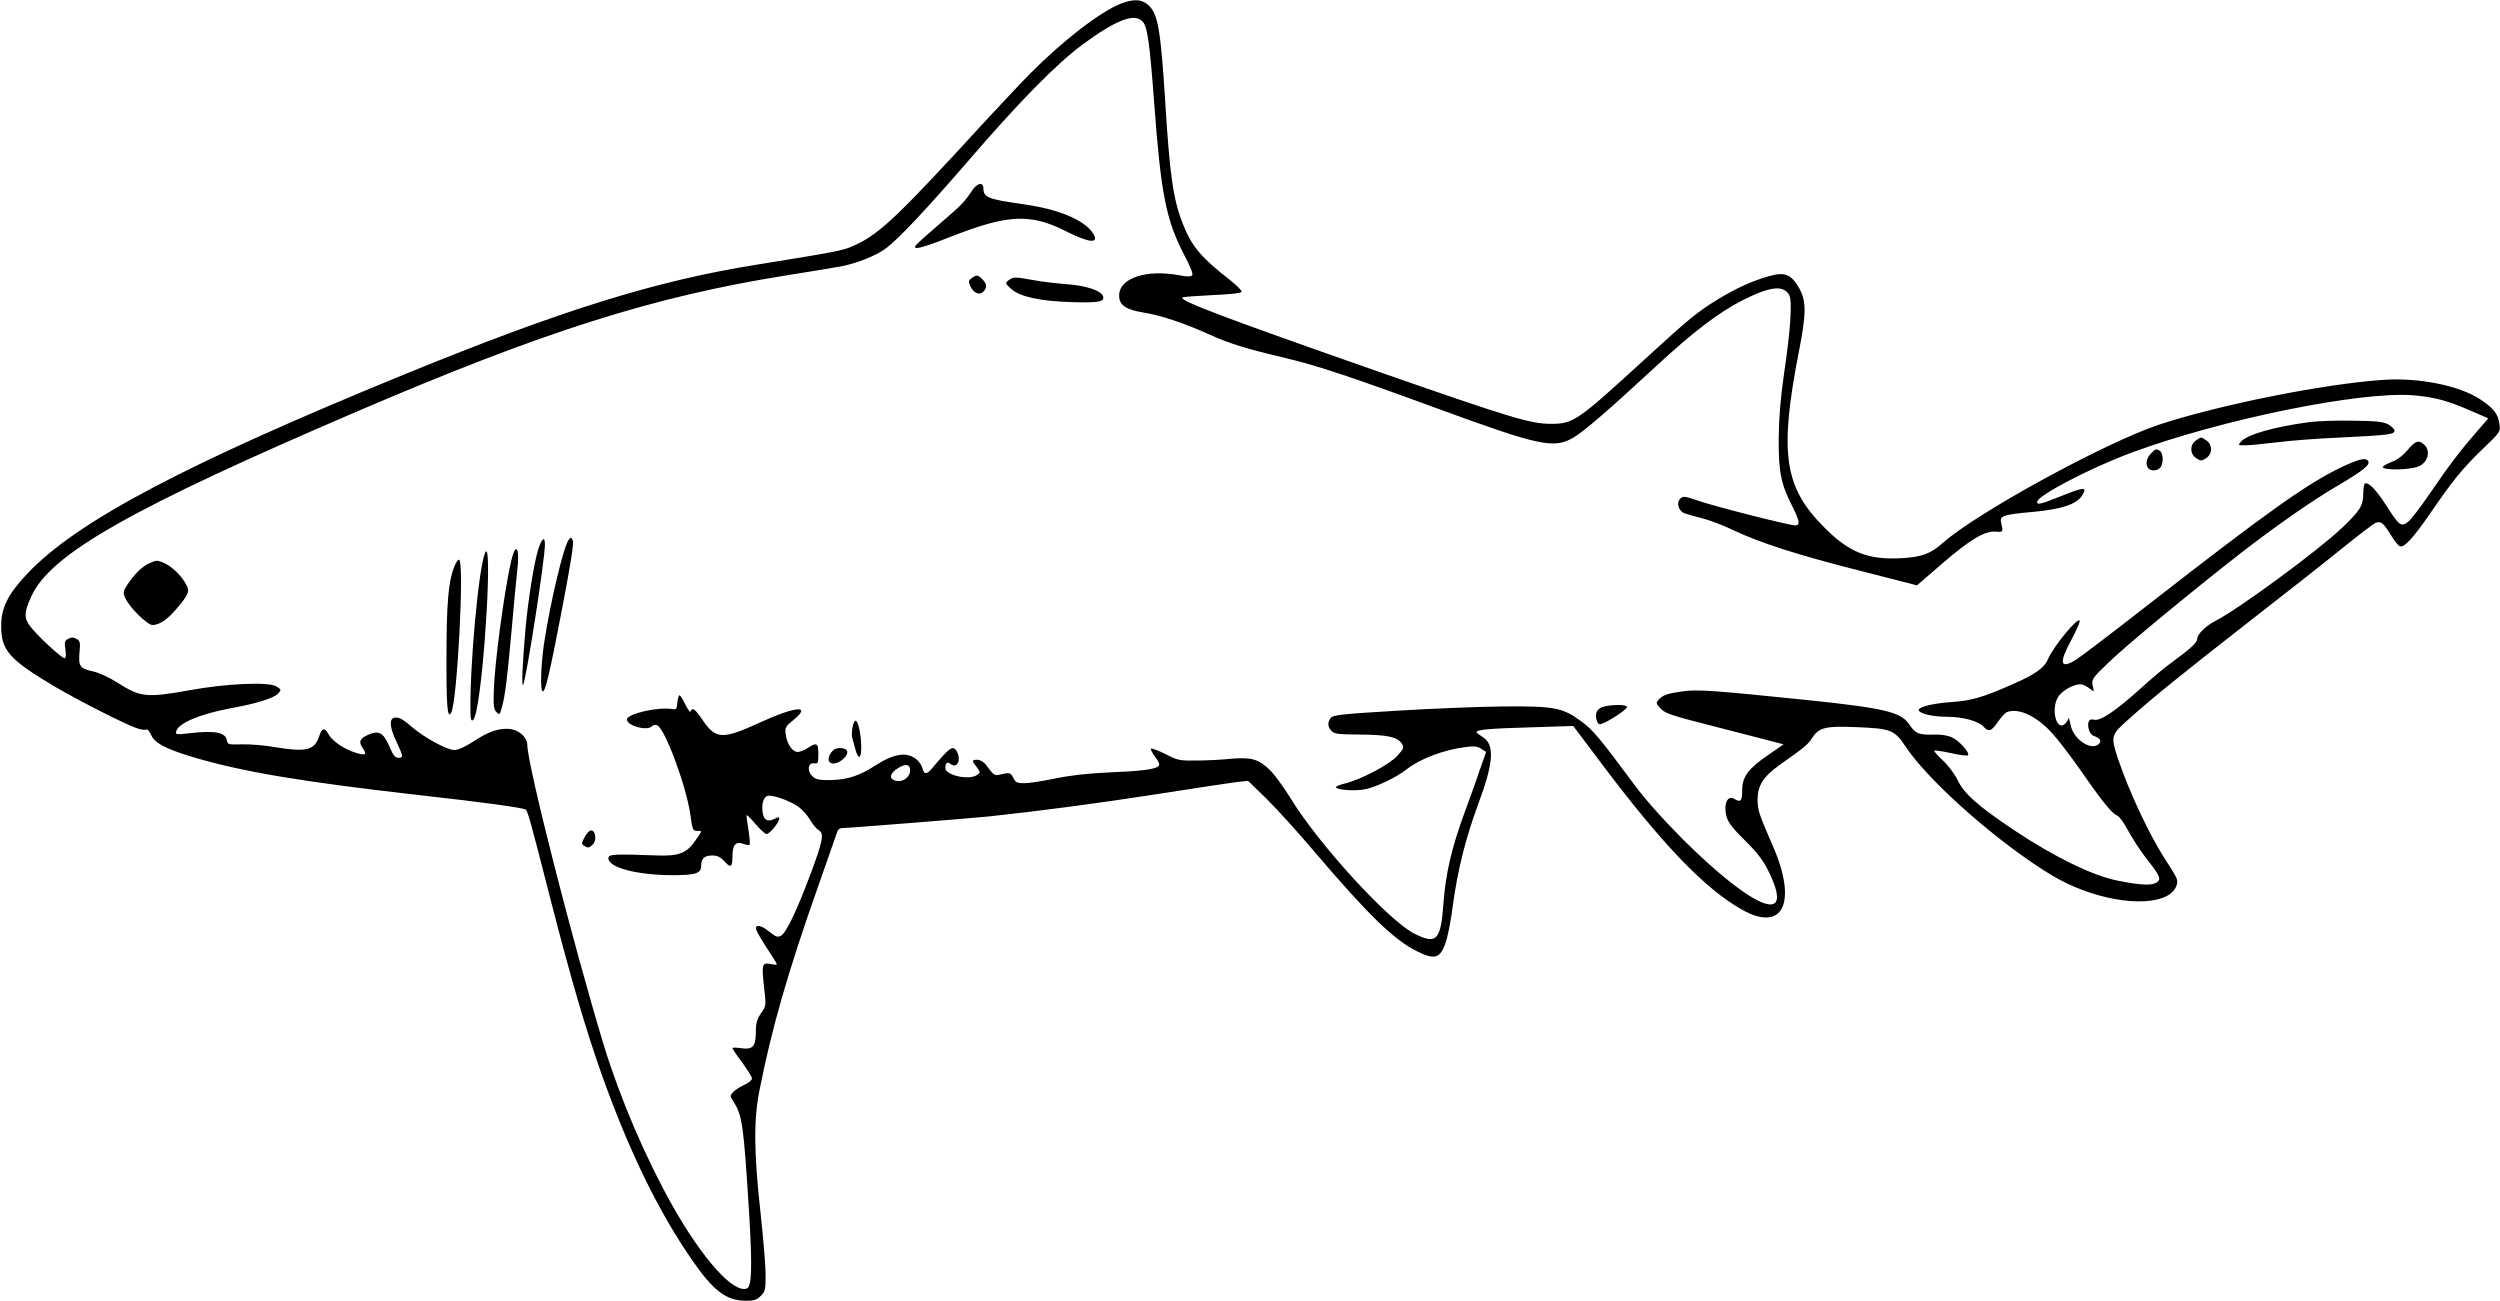 <?xml version="1.0" standalone="no"?>
<!DOCTYPE svg PUBLIC "-//W3C//DTD SVG 20010904//EN"
 "http://www.w3.org/TR/2001/REC-SVG-20010904/DTD/svg10.dtd">
<svg version="1.0" xmlns="http://www.w3.org/2000/svg"
 width="1280pt" height="666pt" viewBox="0 0 1280 666"
 preserveAspectRatio="xMidYMid meet">
<g transform="translate(0,666) scale(0.1,-0.1)"
fill="#000000" stroke="none">
<path d="M5738 6641 c-104 -41 -294 -187 -462 -356 -39 -39 -145 -152 -236
-250 -436 -476 -534 -570 -658 -628 -64 -30 -74 -32 -507 -102 -518 -83 -995
-231 -1800 -560 -1127 -461 -1684 -755 -1936 -1023 -99 -105 -133 -174 -133
-267 0 -125 40 -171 277 -312 123 -72 363 -194 419 -212 21 -7 42 -10 48 -6 5
3 16 -10 24 -28 16 -40 72 -70 206 -111 252 -76 559 -128 1158 -196 340 -38
536 -65 553 -75 11 -7 24 -54 129 -465 106 -412 178 -657 262 -895 140 -392
292 -703 464 -950 108 -156 174 -205 274 -205 41 0 56 5 75 25 23 22 25 32 25
107 0 46 -12 189 -26 318 -34 307 -36 477 -5 630 62 314 145 604 301 1045 50
143 94 268 97 277 3 10 13 18 22 18 32 0 658 50 756 60 260 28 550 66 865 115
190 30 371 57 403 61 l57 6 91 -88 c50 -49 163 -173 250 -276 277 -325 407
-451 525 -509 88 -44 116 -36 143 37 12 29 30 120 40 201 25 183 64 337 129
515 81 215 86 309 21 346 -16 10 -29 20 -29 23 0 13 62 19 275 25 l220 7 149
-198 c311 -413 527 -637 716 -743 208 -117 283 35 159 322 -75 172 -80 188
-80 243 0 71 30 118 112 176 129 91 145 104 168 140 34 52 69 61 225 54 178
-7 196 -14 253 -100 120 -181 480 -497 749 -659 201 -120 464 -168 587 -106
40 20 62 58 52 89 -3 10 -28 52 -56 94 -82 126 -187 348 -244 518 -39 118 -38
124 53 204 118 106 267 227 617 500 176 137 390 305 475 374 85 69 163 128
173 132 27 10 40 0 76 -59 18 -30 40 -58 48 -61 22 -8 66 39 151 162 123 179
169 235 269 332 95 91 96 92 90 132 -6 51 -30 81 -96 125 -108 72 -317 114
-501 101 -304 -21 -835 -127 -1145 -229 -274 -91 -930 -449 -1107 -605 -64
-57 -108 -73 -214 -79 -170 -9 -266 29 -393 157 -207 206 -232 381 -131 899
39 200 39 261 1 328 -41 70 -72 83 -154 60 -85 -24 -167 -61 -262 -119 -106
-65 -143 -95 -383 -315 -338 -309 -356 -322 -473 -322 -102 0 -205 31 -861
260 -823 288 -1041 371 -1024 387 3 3 71 8 152 12 92 4 149 10 151 17 2 6 -25
33 -59 60 -147 114 -197 173 -241 286 -50 125 -68 248 -92 643 -23 359 -37
438 -88 481 -34 29 -74 30 -139 5z m111 -90 c26 -26 37 -105 61 -426 34 -460
61 -592 152 -768 34 -64 48 -101 42 -107 -7 -7 -28 -7 -63 0 -172 33 -311 -14
-311 -103 0 -49 33 -72 123 -87 90 -14 212 -55 342 -114 101 -46 191 -73 390
-120 151 -35 346 -100 770 -256 527 -193 600 -209 700 -151 56 33 181 141 422
364 193 179 326 280 448 341 141 71 207 77 236 25 16 -31 7 -177 -27 -404 -18
-126 -26 -225 -27 -330 -1 -170 11 -232 69 -346 39 -78 42 -99 15 -99 -30 0
-412 97 -495 126 -70 24 -79 25 -93 11 -21 -20 -10 -60 19 -74 13 -5 54 -17
91 -26 37 -9 112 -37 165 -63 138 -65 324 -125 652 -208 l285 -73 125 108
c144 125 222 172 278 167 38 -3 39 -2 28 45 -9 36 7 42 162 56 149 14 225 39
253 85 27 44 11 44 -108 -4 -105 -42 -123 -46 -123 -30 0 32 272 174 485 253
460 170 1171 315 1442 293 107 -9 176 -28 291 -78 l92 -40 -58 -67 c-83 -95
-141 -171 -240 -316 -48 -71 -99 -137 -114 -148 -35 -26 -44 -19 -113 89 -52
80 -90 118 -107 108 -4 -3 -8 -25 -8 -50 0 -62 -16 -88 -107 -175 -123 -117
-528 -415 -648 -477 -50 -25 -95 -69 -95 -92 0 -20 -33 -50 -131 -122 -35 -25
-107 -85 -159 -133 -124 -112 -206 -168 -237 -160 -16 4 -25 0 -29 -10 -9 -23
5 -65 24 -72 33 -12 43 -25 31 -39 -37 -44 -134 19 -148 96 -5 25 -9 40 -10
33 -1 -6 -8 -19 -17 -28 -44 -43 -75 72 -37 136 22 37 94 73 125 64 13 -4 31
-15 42 -24 18 -15 18 -15 11 18 -7 33 -4 37 82 120 84 82 419 359 677 560 177
137 365 269 501 348 124 73 162 104 150 122 -12 20 -47 11 -139 -32 -172 -83
-372 -224 -965 -686 -196 -153 -372 -287 -392 -299 -82 -50 -89 -19 -23 103
25 47 44 90 42 97 -8 22 -135 -132 -163 -198 -18 -44 -67 -78 -182 -128 -154
-68 -211 -84 -318 -91 -102 -8 -171 -27 -160 -44 10 -17 76 -31 146 -31 78 0
159 -22 184 -50 27 -29 41 -25 74 24 17 24 38 46 46 50 61 23 152 -20 233
-109 29 -31 93 -116 144 -188 109 -158 163 -224 187 -232 11 -3 35 -37 55 -74
20 -38 60 -100 89 -138 76 -97 84 -113 61 -130 -25 -18 -79 -16 -197 7 -132
26 -325 120 -534 259 -184 123 -257 187 -290 257 -14 29 -47 74 -75 100 -27
25 -47 48 -45 51 3 2 41 -3 86 -13 45 -10 84 -15 87 -11 12 11 -44 74 -81 91
-23 11 -56 16 -93 15 -77 -3 -95 5 -126 51 -42 64 -124 84 -516 125 -496 51
-568 56 -647 45 -78 -11 -101 -19 -123 -45 -11 -13 -10 -19 6 -36 30 -33 41
-37 307 -105 139 -36 269 -69 290 -75 l39 -10 -78 -54 c-104 -71 -134 -112
-134 -182 0 -54 -8 -63 -39 -44 -36 23 -58 -25 -41 -90 8 -30 32 -61 94 -122
60 -59 93 -101 118 -152 145 -289 -64 -212 -438 160 -104 105 -192 203 -252
285 -169 228 -206 273 -265 316 -96 71 -137 79 -397 77 -124 -1 -371 -11 -550
-22 -284 -17 -326 -22 -337 -37 -17 -24 -16 -44 4 -66 14 -16 33 -18 147 -19
140 -1 190 -12 213 -46 13 -20 11 -25 -23 -63 -41 -45 -183 -120 -266 -141
-27 -6 -48 -15 -48 -19 0 -15 104 -22 154 -10 58 13 155 60 205 99 71 56 192
102 304 116 44 6 62 4 81 -9 l25 -16 -29 -82 c-15 -46 -50 -144 -78 -219 -68
-183 -100 -319 -111 -469 -14 -196 -35 -218 -150 -160 -133 68 -488 456 -632
691 -35 57 -83 123 -107 146 -58 57 -95 67 -201 58 -47 -5 -127 -9 -177 -9
-84 -1 -95 1 -157 33 -37 19 -70 31 -74 28 -3 -4 7 -23 22 -43 19 -24 24 -39
17 -46 -17 -17 -87 -26 -257 -33 -107 -5 -197 -15 -273 -31 -63 -13 -133 -24
-157 -24 -38 0 -46 4 -57 28 -14 27 -19 28 -69 16 -27 -6 -31 -4 -70 49 -12
16 -30 27 -45 27 -29 0 -30 -5 -3 -38 19 -25 19 -27 3 -39 -41 -30 -164 -3
-164 35 0 26 11 34 26 21 33 -27 57 18 34 62 -20 36 -36 25 -127 -84 -28 -33
-41 -34 -49 -3 -3 13 -15 33 -27 44 -50 45 -116 36 -215 -27 -81 -53 -143 -73
-228 -75 -58 -1 -76 3 -93 18 -30 27 -25 72 7 68 20 -3 22 1 22 47 0 57 -8 62
-55 31 -16 -11 -40 -20 -51 -20 -27 0 -55 41 -61 90 -5 34 -2 40 41 75 94 77
8 69 -177 -16 -188 -86 -222 -84 -288 12 -40 59 -54 70 -62 47 -2 -7 -15 8
-28 35 -12 26 -26 47 -30 47 -4 0 -9 -17 -11 -37 -2 -32 -6 -37 -23 -34 -71
14 -235 -23 -235 -53 0 -32 102 -60 127 -35 7 7 19 9 27 6 40 -16 147 -303
170 -454 11 -80 14 -88 34 -87 12 0 22 -1 22 -3 0 -3 -13 -24 -30 -47 -43 -64
-85 -80 -195 -76 -221 8 -250 7 -250 -14 0 -48 145 -86 326 -87 122 0 149 9
149 49 0 37 17 52 58 52 24 0 41 -8 61 -30 32 -36 41 -31 41 25 0 58 17 79 54
65 16 -6 31 -8 34 -5 3 3 0 38 -6 77 -7 39 -11 73 -9 75 2 1 23 -19 46 -47 23
-27 48 -50 56 -50 16 0 65 60 65 79 0 8 -5 9 -19 1 -38 -20 -58 -12 -65 24 -9
45 2 84 24 91 22 7 102 -20 151 -51 21 -13 50 -44 65 -69 14 -25 35 -50 46
-56 29 -15 21 -55 -42 -224 -69 -184 -125 -302 -151 -316 -18 -9 -27 -6 -59
20 -41 33 -70 40 -70 17 0 -7 22 -47 48 -87 26 -41 52 -80 56 -88 7 -11 2 -13
-26 -7 -47 9 -49 0 -36 -118 11 -95 11 -96 -16 -134 -20 -30 -26 -50 -26 -93
0 -77 -15 -94 -74 -86 -25 4 -46 4 -46 1 0 -4 22 -37 50 -74 27 -37 50 -74 50
-82 0 -8 -18 -23 -40 -33 -22 -10 -47 -26 -57 -37 -16 -18 -16 -20 1 -46 47
-73 53 -116 82 -581 16 -271 13 -368 -12 -378 -68 -26 -224 147 -380 422 -137
243 -270 553 -353 825 -156 514 -391 1435 -391 1535 0 38 -39 75 -85 82 -57 7
-110 -10 -189 -62 -45 -29 -80 -45 -100 -45 -38 0 -154 64 -216 117 -50 44
-73 55 -95 47 -23 -9 -18 -53 15 -122 36 -76 36 -82 9 -82 -16 0 -27 14 -46
60 -29 67 -53 81 -103 60 -46 -19 -55 -36 -36 -65 26 -39 20 -45 -30 -30 -60
18 -122 59 -142 96 -21 36 -34 33 -48 -11 -24 -72 -66 -82 -229 -55 -49 9
-124 15 -165 14 -70 -2 -75 -1 -78 19 -6 42 -60 53 -190 38 -68 -8 -74 -7 -70
9 8 42 126 91 286 120 123 22 215 51 236 74 17 19 17 20 -8 36 -38 25 -254 16
-446 -19 -222 -40 -252 -36 -372 41 -38 24 -90 48 -120 55 -69 15 -77 26 -71
98 5 52 3 59 -16 69 -16 9 -26 9 -42 0 -18 -9 -20 -17 -14 -55 4 -28 2 -44 -4
-44 -14 0 -114 91 -163 147 -47 54 -48 81 -8 169 98 217 509 450 1665 946 960
412 1520 589 2195 697 107 17 233 38 280 46 84 15 187 56 238 95 68 52 212
206 427 455 250 290 443 487 575 585 174 128 266 164 309 121z m-1189 -3834
c0 -43 -52 -71 -89 -48 -20 13 -7 38 30 60 36 22 59 18 59 -12z"/>
<path d="M4976 5683 c-38 -58 -53 -73 -166 -170 -58 -50 -112 -98 -119 -107
-25 -30 25 -18 172 40 297 117 411 123 597 29 119 -60 171 -64 136 -9 -46 69
-178 124 -361 149 -176 25 -199 34 -200 80 0 35 -32 29 -59 -12z"/>
<path d="M4975 5236 c-16 -12 -17 -18 -8 -39 17 -37 47 -51 67 -31 21 21 20
40 -4 64 -24 24 -30 24 -55 6z"/>
<path d="M5164 5225 c-18 -14 -18 -16 13 -44 44 -40 146 -63 313 -68 138 -4
168 2 157 32 -12 28 -87 53 -187 60 -52 4 -129 13 -170 21 -94 17 -102 17
-126 -1z"/>
<path d="M11825 4499 c-180 -24 -317 -63 -350 -99 -18 -20 -17 -20 21 -20 21
0 93 7 159 15 66 9 215 20 330 25 245 12 275 16 275 35 0 8 -15 22 -32 32 -27
14 -63 18 -183 19 -82 2 -181 -2 -220 -7z"/>
<path d="M11242 4404 c-31 -22 -30 -69 3 -90 23 -15 27 -15 50 0 33 21 34 68
3 90 -12 9 -25 16 -28 16 -3 0 -16 -7 -28 -16z"/>
<path d="M12327 4356 c-23 -28 -53 -51 -82 -61 -25 -10 -45 -22 -45 -26 0 -18
138 -16 183 3 48 19 64 80 29 111 -28 26 -45 21 -85 -27z"/>
<path d="M11011 4336 c-31 -33 -26 -80 10 -84 15 -2 31 4 39 13 18 21 17 74
-1 86 -20 13 -23 12 -48 -15z"/>
<path d="M2913 3898 c-27 -32 -95 -319 -128 -536 -16 -112 -20 -242 -6 -242
14 0 37 99 101 434 41 214 59 326 53 339 -7 16 -11 17 -20 5z"/>
<path d="M2756 3848 c-21 -66 -52 -258 -65 -403 -16 -180 -22 -312 -12 -290
18 42 111 642 111 717 0 44 -15 33 -34 -24z"/>
<path d="M2484 3830 c-34 -75 -81 -598 -75 -827 1 -49 18 -40 30 17 44 206 82
893 45 810z"/>
<path d="M2616 3783 c-36 -162 -84 -520 -88 -665 -2 -71 0 -90 14 -104 15 -16
17 -14 27 22 17 59 28 147 51 404 11 129 24 262 28 295 15 123 -7 156 -32 48z"/>
<path d="M2326 3759 c-30 -74 -40 -189 -40 -459 -1 -258 5 -324 24 -289 31 54
68 767 41 783 -5 3 -16 -12 -25 -35z"/>
<path d="M764 3776 c-35 -16 -74 -53 -111 -108 -23 -35 -24 -41 -12 -69 18
-45 113 -139 139 -139 36 0 76 27 123 82 64 76 69 89 51 124 -22 43 -74 94
-111 110 -39 17 -40 17 -79 0z"/>
<path d="M8192 3034 c-17 -12 -22 -24 -20 -47 2 -19 9 -33 18 -35 19 -3 140
73 140 88 0 17 -113 12 -138 -6z"/>
<path d="M4365 2936 c-4 -19 -4 -43 -2 -53 3 -10 11 -37 17 -61 6 -23 15 -40
20 -37 22 14 3 185 -20 185 -5 0 -12 -15 -15 -34z"/>
<path d="M4254 2805 c-34 -51 12 -75 62 -32 35 30 27 57 -15 57 -21 0 -35 -8
-47 -25z"/>
<path d="M2994 2375 c-17 -31 -17 -37 -4 -45 21 -13 26 -12 45 6 20 20 16 68
-6 72 -9 2 -23 -11 -35 -33z"/>
</g>
</svg>
